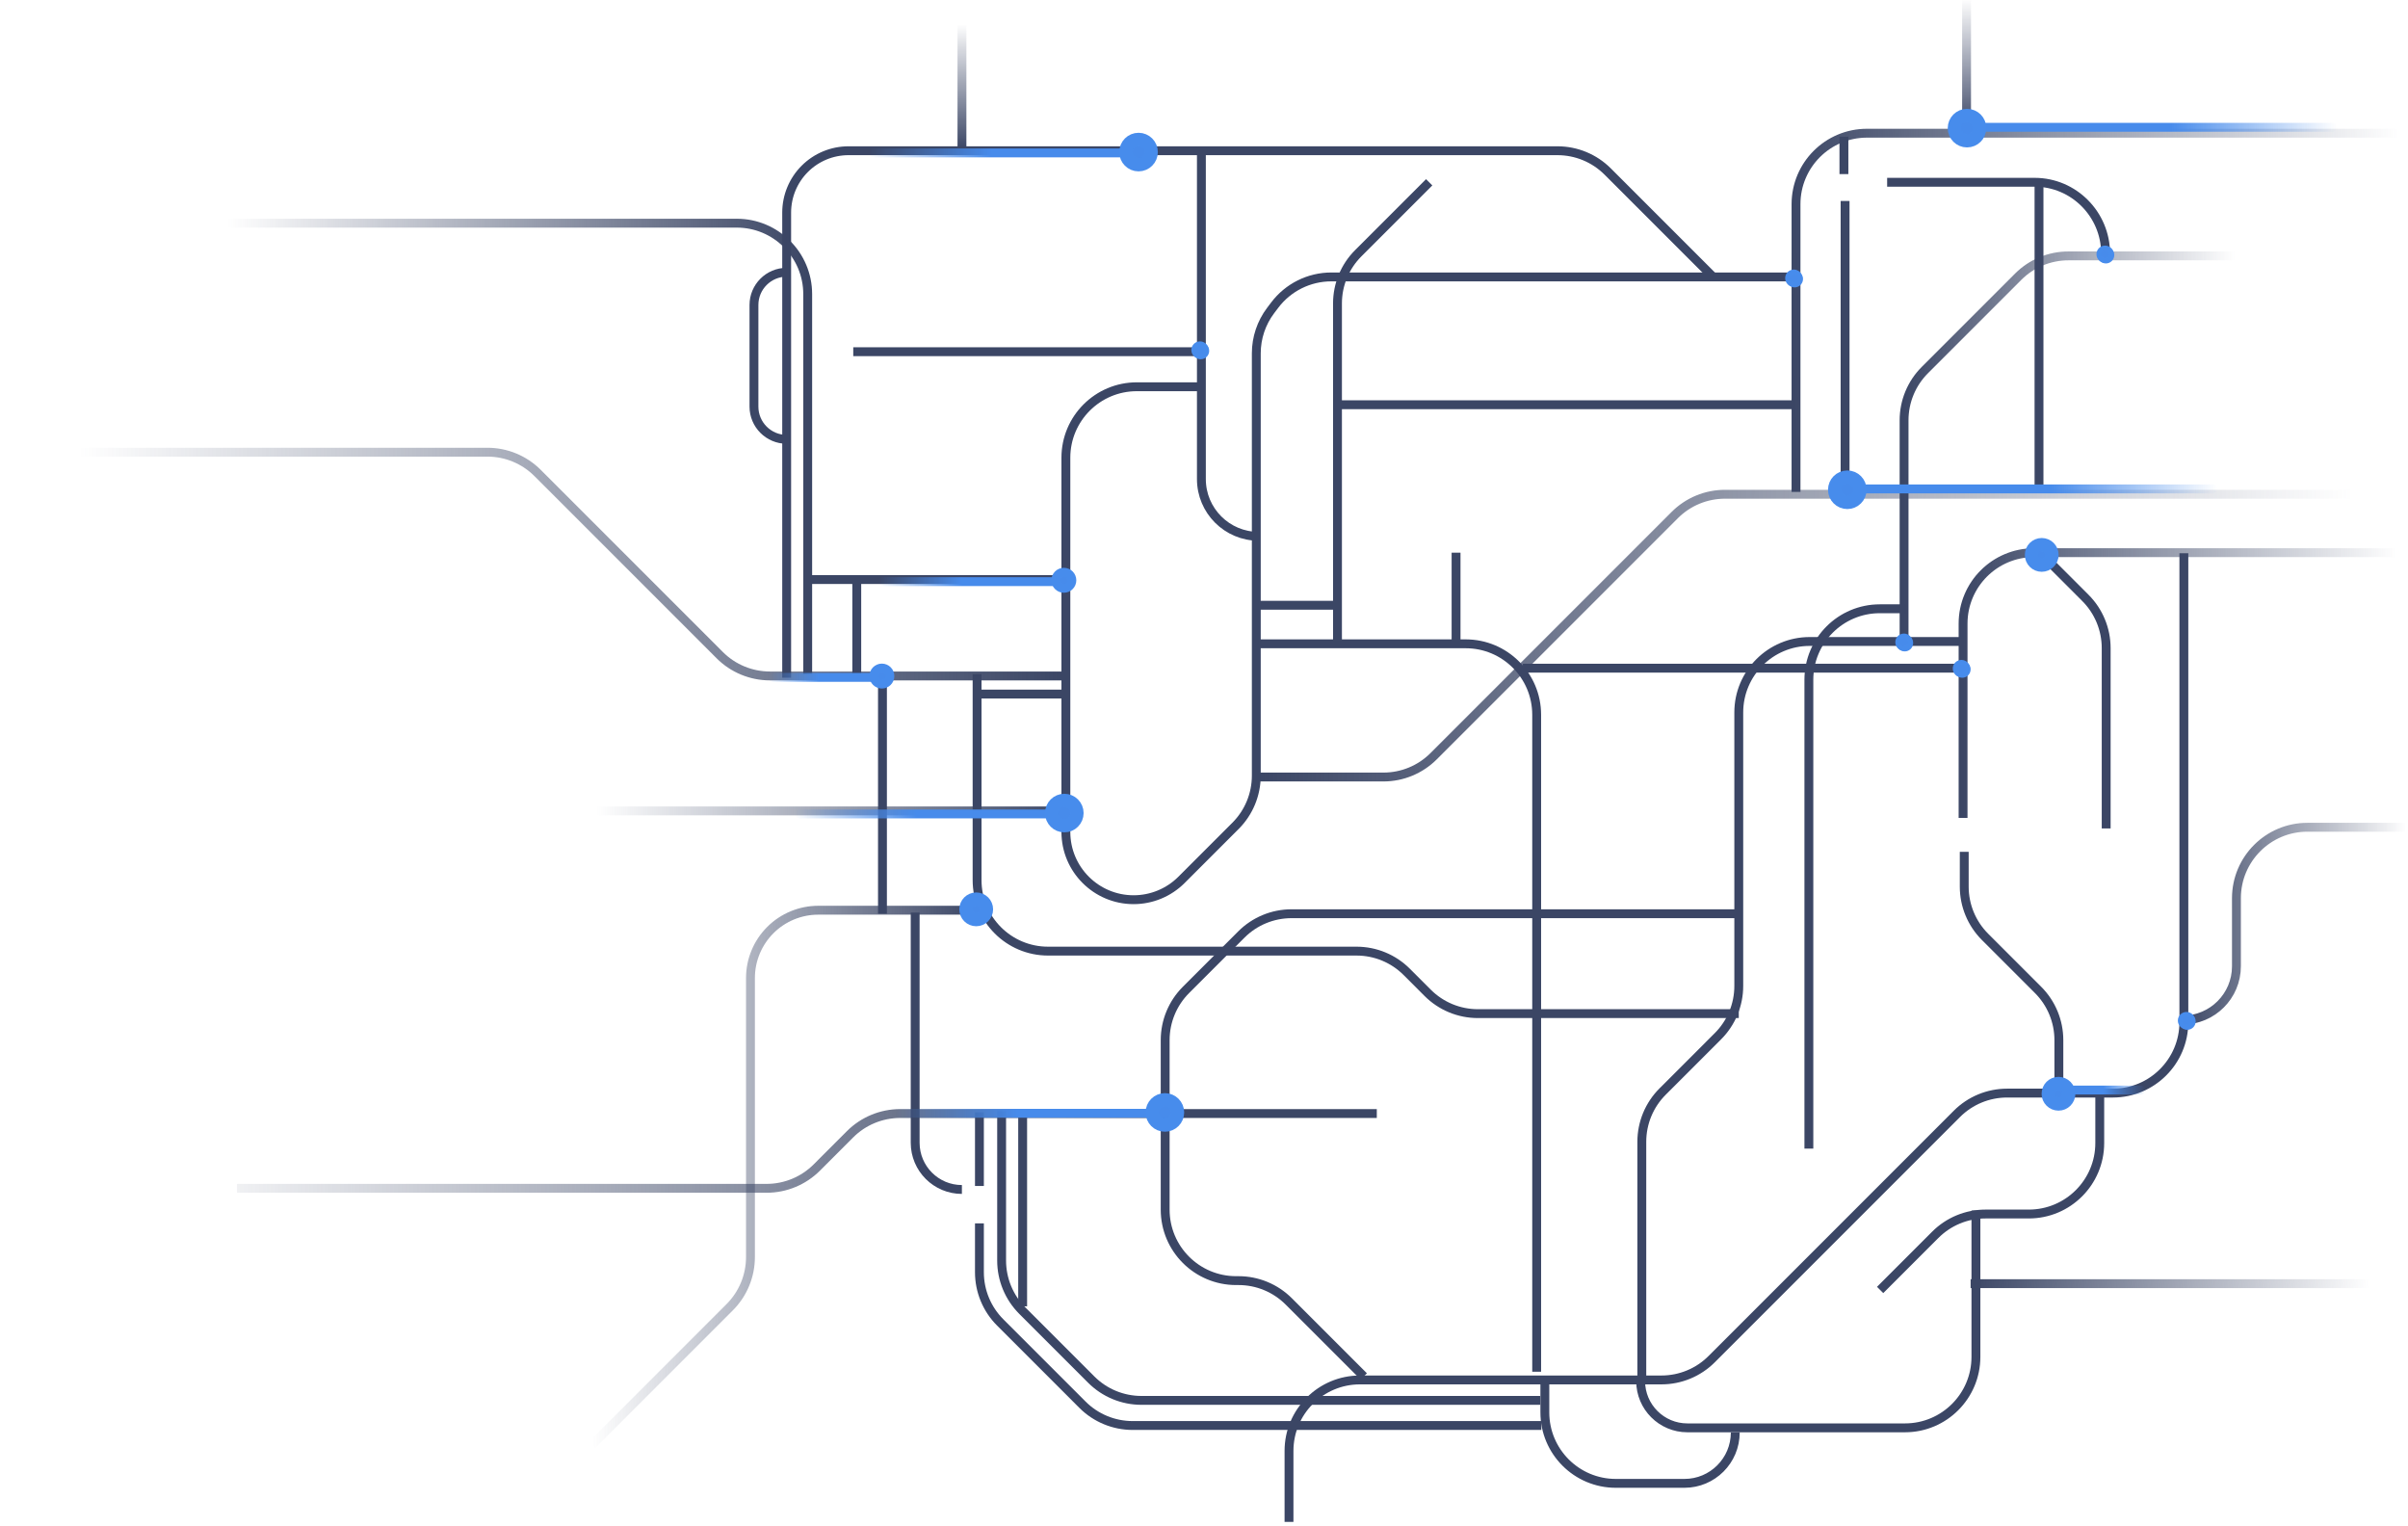 <svg width="543" height="344" viewBox="0 0 543 344" fill="none" xmlns="http://www.w3.org/2000/svg">
<path d="M460.32 124.867L470.254 134.801C473.254 137.802 474.94 141.872 474.94 146.115V186.774" stroke="#3B4665" stroke-width="2"/>
<path d="M283.293 136.458H301.733" stroke="#3B4665" stroke-width="2"/>
<path d="M206.37 205.741V257.637C206.37 263.457 211.088 268.174 216.908 268.174V268.174" stroke="#3B4665" stroke-width="2"/>
<path d="M220.859 250.788V267.384" stroke="#3B4665" stroke-width="2"/>
<path d="M220.859 275.814V286.837C220.859 291.08 222.545 295.15 225.546 298.15L244.097 316.702C247.097 319.702 251.167 321.388 255.411 321.388H347.57" stroke="#3B4665" stroke-width="2"/>
<path d="M225.865 250.524V284.202C225.865 288.446 227.55 292.515 230.551 295.516L246.073 311.038C249.073 314.038 253.143 315.724 257.386 315.724H347.307" stroke="#3B4665" stroke-width="2"/>
<path d="M230.606 250.524V294.518" stroke="#3B4665" stroke-width="2"/>
<path d="M492.458 124.727V230.442C492.458 239.278 485.295 246.442 476.458 246.442H452.59C448.346 246.442 444.277 248.127 441.276 251.128L385.976 306.428C382.976 309.429 378.906 311.114 374.662 311.114H306.669C297.832 311.114 290.669 318.278 290.669 327.114V343.121" stroke="#3B4665" stroke-width="2"/>
<path d="M53.454 267.911H172.873C177.116 267.911 181.186 266.225 184.187 263.225L191.674 255.738C194.674 252.737 198.744 251.051 202.987 251.051H310.466" stroke="url(#paint0_linear_16_1747)" stroke-width="2"/>
<path d="M391.827 206.004H291.237C286.994 206.004 282.924 207.69 279.924 210.691L267.431 223.183C264.431 226.184 262.745 230.253 262.745 234.497V247.363" stroke="#3B4665" stroke-width="2"/>
<path d="M262.745 253.949V272.722C262.745 281.559 269.909 288.722 278.745 288.722H279.3C283.543 288.722 287.613 290.408 290.613 293.409L307.529 310.324" stroke="#3B4665" stroke-width="2"/>
<path d="M220.859 205.214H184.517C180.462 205.214 176.572 206.825 173.705 209.693V209.693C170.838 212.56 169.227 216.449 169.227 220.504V283.412C169.227 287.656 167.541 291.725 164.54 294.726L133.531 325.735" stroke="url(#paint1_linear_16_1747)" stroke-width="2"/>
<path d="M193.199 130.926V152.264" stroke="#3B4665" stroke-width="2"/>
<path d="M198.994 152.791V206.004" stroke="#3B4665" stroke-width="2"/>
<path d="M219.806 156.479H240.617" stroke="#3B4665" stroke-width="2"/>
<path d="M134.445 182.822H240.353" stroke="url(#paint2_linear_16_1747)" stroke-width="2"/>
<path d="M220.332 152.001V198.435C220.332 207.271 227.496 214.435 236.332 214.435H305.906C310.15 214.435 314.22 216.12 317.22 219.121L321.941 223.842C324.942 226.842 329.012 228.528 333.255 228.528H392.091" stroke="#3B4665" stroke-width="2"/>
<path d="M271.438 87.196H256.353C247.517 87.196 240.353 94.36 240.353 103.196V187.569C240.353 196.005 247.192 202.843 255.628 202.843V202.843C259.679 202.843 263.564 201.234 266.429 198.369L278.607 186.191C281.607 183.191 283.293 179.121 283.293 174.878V79.653C283.293 76.172 284.428 72.785 286.527 70.008L287.448 68.788C290.472 64.786 295.198 62.434 300.214 62.434H403.945" stroke="#3B4665" stroke-width="2"/>
<path d="M192.409 79.293H270.648" stroke="#3B4665" stroke-width="2"/>
<path d="M322.281 41.096L306.288 57.089C303.287 60.09 301.601 64.159 301.601 68.403V145.415" stroke="#3B4665" stroke-width="2"/>
<path d="M216.918 5.663V33.587" stroke="url(#paint3_linear_16_1747)" stroke-width="2"/>
<path d="M182.398 130.663H239.826" stroke="#3B4665" stroke-width="2"/>
<path d="M177.393 61.38V61.38C173.319 61.38 170.017 64.682 170.017 68.756V91.675C170.017 95.748 173.319 99.051 177.393 99.051V99.051" stroke="#3B4665" stroke-width="2"/>
<path d="M177.393 152.791V47.924C177.393 44.227 178.862 40.681 181.476 38.066V38.066C184.091 35.452 187.637 33.983 191.334 33.983H351.217C355.46 33.983 359.53 35.669 362.531 38.669L386.163 62.302" stroke="#3B4665" stroke-width="2"/>
<path d="M0 101.948H109.913C114.156 101.948 118.226 103.634 121.226 106.635L162.301 147.709C165.302 150.71 169.371 152.396 173.615 152.396H239.563" stroke="url(#paint4_linear_16_1747)" stroke-width="2"/>
<path d="M42.115 50.316H166.135C174.971 50.316 182.135 57.479 182.135 66.316V152.001" stroke="url(#paint5_linear_16_1747)" stroke-width="2"/>
<path d="M270.911 34.246V108.007C270.911 115.136 276.691 120.915 283.82 120.915V120.915" stroke="#3B4665" stroke-width="2"/>
<path d="M283.029 145.151H330.517C339.353 145.151 346.517 152.315 346.517 161.151V309.27" stroke="#3B4665" stroke-width="2"/>
<path d="M283.82 175.183H311.965C316.209 175.183 320.278 173.497 323.279 170.497L377.657 116.118C380.658 113.118 384.727 111.432 388.971 111.432H534.001" stroke="url(#paint6_linear_16_1747)" stroke-width="2"/>
<path d="M542.64 30.031H420.999C412.162 30.031 404.999 37.195 404.999 46.031V110.905" stroke="url(#paint7_linear_16_1747)" stroke-width="2"/>
<path d="M415.8 30.822V39.252" stroke="#3B4665" stroke-width="2"/>
<path d="M416.063 45.31V111.696" stroke="#3B4665" stroke-width="2"/>
<path d="M404.956 91.25L301.827 91.25" stroke="#3B4665" stroke-width="2"/>
<path d="M328.34 144.888V124.604" stroke="#3B4665" stroke-width="2"/>
<path d="M540.211 124.604H458.67C449.833 124.604 442.67 131.767 442.67 140.604V184.403" stroke="url(#paint8_linear_16_1747)" stroke-width="2"/>
<path d="M542.37 186.51H520.313C511.476 186.51 504.313 193.674 504.313 202.51V217.859C504.313 224.551 498.887 229.977 492.195 229.977V229.977" stroke="url(#paint9_linear_16_1747)" stroke-width="2"/>
<path d="M442.933 192.042V199.904C442.933 204.147 444.619 208.217 447.619 211.218L459.585 223.183C462.585 226.184 464.271 230.253 464.271 234.497V246.31" stroke="#3B4665" stroke-width="2"/>
<path d="M442.67 144.625H408.091C399.254 144.625 392.091 151.788 392.091 160.625V222.296C392.091 226.539 390.405 230.609 387.404 233.609L374.912 246.102C371.911 249.102 370.226 253.172 370.226 257.415V310.851" stroke="#3B4665" stroke-width="2"/>
<path d="M504.313 57.692H466.42C462.177 57.692 458.107 59.378 455.107 62.378L434.053 83.432C431.052 86.433 429.366 90.502 429.366 94.746V144.098" stroke="url(#paint10_linear_16_1747)" stroke-width="2"/>
<path d="M429.762 137.249H423.897C415.06 137.249 407.897 144.412 407.897 153.249V258.954" stroke="#3B4665" stroke-width="2"/>
<path d="M343.402 150.644L442.751 150.644" stroke="#3B4665" stroke-width="2"/>
<path d="M425.547 41.096H458.809C467.645 41.096 474.809 48.328 474.809 57.165V57.165" stroke="#3B4665" stroke-width="2"/>
<path d="M459.793 41.623V110.905" stroke="#3B4665" stroke-width="2"/>
<path d="M443.46 0V29.505" stroke="url(#paint11_linear_16_1747)" stroke-width="2"/>
<path d="M369.962 311.378V311.378C369.962 317.197 374.68 321.915 380.499 321.915H429.567C438.404 321.915 445.567 314.752 445.567 305.915V272.917" stroke="#3B4665" stroke-width="2"/>
<path d="M423.966 290.83L436.403 278.393C439.403 275.392 443.473 273.707 447.716 273.707H457.491C466.328 273.707 473.491 266.543 473.491 257.707V247.363" stroke="#3B4665" stroke-width="2"/>
<path d="M391.3 322.968V322.968C391.3 329.299 386.168 334.43 379.838 334.43H364.361C355.524 334.43 348.361 327.267 348.361 318.43V311.641" stroke="#3B4665" stroke-width="2"/>
<path d="M444.371 289.408H534.002" stroke="url(#paint12_linear_16_1747)" stroke-width="2"/>
<line x1="256.012" y1="34.477" x2="196.998" y2="34.477" stroke="url(#paint13_linear_16_1747)" stroke-width="2" stroke-linecap="round"/>
<g filter="url(#filter0_f_16_1747)">
<circle cx="256.472" cy="34.016" r="2.7" fill="#488CEC"/>
</g>
<g filter="url(#filter1_f_16_1747)">
<circle cx="256.742" cy="34.286" r="1.35" fill="#478BEB"/>
<circle cx="256.742" cy="34.286" r="2.85" stroke="#478CEC" stroke-width="3"/>
</g>
<line x1="239.273" y1="183.5" x2="180.26" y2="183.5" stroke="url(#paint14_linear_16_1747)" stroke-width="2" stroke-linecap="round"/>
<g filter="url(#filter2_f_16_1747)">
<circle cx="239.734" cy="183.04" r="2.7" fill="#488CEC"/>
</g>
<g filter="url(#filter3_f_16_1747)">
<circle cx="240.003" cy="183.31" r="1.35" fill="#478BEB"/>
<circle cx="240.003" cy="183.31" r="2.85" stroke="#478CEC" stroke-width="3"/>
</g>
<line x1="261.951" y1="250.993" x2="202.938" y2="250.993" stroke="url(#paint15_linear_16_1747)" stroke-width="2" stroke-linecap="round"/>
<g filter="url(#filter4_f_16_1747)">
<circle cx="262.411" cy="250.533" r="2.7" fill="#488CEC"/>
</g>
<g filter="url(#filter5_f_16_1747)">
<circle cx="262.681" cy="250.802" r="1.35" fill="#478BEB"/>
<circle cx="262.681" cy="250.802" r="2.85" stroke="#478CEC" stroke-width="3"/>
</g>
<line x1="197.698" y1="152.723" x2="174.321" y2="152.723" stroke="url(#paint16_linear_16_1747)" stroke-width="2" stroke-linecap="round"/>
<g filter="url(#filter6_f_16_1747)">
<circle cx="198.698" cy="152.263" r="1.62" fill="#488CEC"/>
</g>
<g filter="url(#filter7_f_16_1747)">
<circle cx="198.86" cy="152.425" r="0.81" fill="#478BEB"/>
<circle cx="198.86" cy="152.425" r="1.81" stroke="#478CEC" stroke-width="2"/>
</g>
<line x1="238.733" y1="131.126" x2="199.158" y2="131.126" stroke="url(#paint17_linear_16_1747)" stroke-width="2" stroke-linecap="round"/>
<g filter="url(#filter8_f_16_1747)">
<circle cx="239.733" cy="130.666" r="1.62" fill="#488CEC"/>
</g>
<g filter="url(#filter9_f_16_1747)">
<circle cx="239.896" cy="130.827" r="0.81" fill="#478BEB"/>
<circle cx="239.896" cy="130.827" r="1.81" stroke="#478CEC" stroke-width="2"/>
</g>
<line x1="417.294" y1="110.228" x2="498.985" y2="110.228" stroke="url(#paint18_linear_16_1747)" stroke-width="2" stroke-linecap="round"/>
<g filter="url(#filter10_f_16_1747)">
<circle cx="416.834" cy="110.688" r="2.7" transform="rotate(-180 416.834 110.688)" fill="#488CEC"/>
</g>
<g filter="url(#filter11_f_16_1747)">
<circle cx="416.564" cy="110.418" r="1.35" transform="rotate(-180 416.564 110.418)" fill="#478BEB"/>
<circle cx="416.564" cy="110.418" r="2.85" transform="rotate(-180 416.564 110.418)" stroke="#478CEC" stroke-width="3"/>
</g>
<line x1="444.291" y1="28.697" x2="525.982" y2="28.697" stroke="url(#paint19_linear_16_1747)" stroke-width="2" stroke-linecap="round"/>
<g filter="url(#filter12_f_16_1747)">
<circle cx="443.831" cy="29.157" r="2.7" transform="rotate(-180 443.831 29.157)" fill="#488CEC"/>
</g>
<g filter="url(#filter13_f_16_1747)">
<circle cx="443.561" cy="28.887" r="1.35" transform="rotate(-180 443.561 28.887)" fill="#478BEB"/>
<circle cx="443.561" cy="28.887" r="2.85" transform="rotate(-180 443.561 28.887)" stroke="#478CEC" stroke-width="3"/>
</g>
<line x1="463.729" y1="245.753" x2="482.787" y2="245.753" stroke="url(#paint20_linear_16_1747)" stroke-width="2" stroke-linecap="round"/>
<g filter="url(#filter14_f_16_1747)">
<circle cx="464.349" cy="246.753" r="1.62" transform="rotate(-180 464.349 246.753)" fill="#488CEC"/>
</g>
<g filter="url(#filter15_f_16_1747)">
<circle cx="464.187" cy="246.591" r="0.81" transform="rotate(-180 464.187 246.591)" fill="#478BEB"/>
<circle cx="464.187" cy="246.591" r="2.31" transform="rotate(-180 464.187 246.591)" stroke="#478CEC" stroke-width="3"/>
</g>
<g filter="url(#filter16_f_16_1747)">
<circle cx="460.569" cy="125.266" r="1.62" transform="rotate(-180 460.569 125.266)" fill="#488CEC"/>
</g>
<g filter="url(#filter17_f_16_1747)">
<circle cx="460.407" cy="125.104" r="0.81" transform="rotate(-180 460.407 125.104)" fill="#478BEB"/>
<circle cx="460.407" cy="125.104" r="2.31" transform="rotate(-180 460.407 125.104)" stroke="#478CEC" stroke-width="3"/>
</g>
<g filter="url(#filter18_f_16_1747)">
<circle cx="220.296" cy="205.178" r="1.62" transform="rotate(-180 220.296 205.178)" fill="#488CEC"/>
</g>
<g filter="url(#filter19_f_16_1747)">
<circle cx="220.133" cy="205.016" r="0.81" transform="rotate(-180 220.133 205.016)" fill="#478BEB"/>
<circle cx="220.133" cy="205.016" r="2.31" transform="rotate(-180 220.133 205.016)" stroke="#478CEC" stroke-width="3"/>
</g>
<g filter="url(#filter20_f_16_1747)">
<circle cx="493.236" cy="230.285" r="1.89" transform="rotate(-180 493.236 230.285)" fill="#488CEC"/>
</g>
<g filter="url(#filter21_f_16_1747)">
<circle cx="493.046" cy="230.096" r="0.945" transform="rotate(-180 493.046 230.096)" fill="#478BEB"/>
<circle cx="493.046" cy="230.096" r="1.445" transform="rotate(-180 493.046 230.096)" stroke="#478CEC"/>
</g>
<g filter="url(#filter22_f_16_1747)">
<circle cx="429.523" cy="144.974" r="1.89" transform="rotate(-180 429.523 144.974)" fill="#488CEC"/>
</g>
<g filter="url(#filter23_f_16_1747)">
<circle cx="429.333" cy="144.785" r="0.945" transform="rotate(-180 429.333 144.785)" fill="#478BEB"/>
<circle cx="429.333" cy="144.785" r="1.445" transform="rotate(-180 429.333 144.785)" stroke="#478CEC"/>
</g>
<g filter="url(#filter24_f_16_1747)">
<circle cx="404.685" cy="62.903" r="1.89" transform="rotate(-180 404.685 62.903)" fill="#488CEC"/>
</g>
<g filter="url(#filter25_f_16_1747)">
<circle cx="404.496" cy="62.714" r="0.945" transform="rotate(-180 404.496 62.714)" fill="#478BEB"/>
<circle cx="404.496" cy="62.714" r="1.445" transform="rotate(-180 404.496 62.714)" stroke="#478CEC"/>
</g>
<g filter="url(#filter26_f_16_1747)">
<circle cx="270.78" cy="79.101" r="1.89" transform="rotate(-180 270.78 79.101)" fill="#488CEC"/>
</g>
<g filter="url(#filter27_f_16_1747)">
<circle cx="270.591" cy="78.912" r="0.945" transform="rotate(-180 270.591 78.912)" fill="#478BEB"/>
<circle cx="270.591" cy="78.912" r="1.445" transform="rotate(-180 270.591 78.912)" stroke="#478CEC"/>
</g>
<g filter="url(#filter28_f_16_1747)">
<circle cx="474.878" cy="57.504" r="1.89" transform="rotate(-180 474.878 57.504)" fill="#488CEC"/>
</g>
<g filter="url(#filter29_f_16_1747)">
<circle cx="474.688" cy="57.315" r="0.945" transform="rotate(-180 474.688 57.315)" fill="#478BEB"/>
<circle cx="474.688" cy="57.315" r="1.445" transform="rotate(-180 474.688 57.315)" stroke="#478CEC"/>
</g>
<g filter="url(#filter30_f_16_1747)">
<circle cx="442.481" cy="150.913" r="1.89" transform="rotate(-180 442.481 150.913)" fill="#488CEC"/>
</g>
<g filter="url(#filter31_f_16_1747)">
<circle cx="442.292" cy="150.725" r="0.945" transform="rotate(-180 442.292 150.725)" fill="#478BEB"/>
<circle cx="442.292" cy="150.725" r="1.445" transform="rotate(-180 442.292 150.725)" stroke="#478CEC"/>
</g>
<defs>
<filter id="filter0_f_16_1747" x="244.772" y="22.316" width="23.399" height="23.399" filterUnits="userSpaceOnUse" color-interpolation-filters="sRGB">
<feFlood flood-opacity="0" result="BackgroundImageFix"/>
<feBlend mode="normal" in="SourceGraphic" in2="BackgroundImageFix" result="shape"/>
<feGaussianBlur stdDeviation="4.5" result="effect1_foregroundBlur_16_1747"/>
</filter>
<filter id="filter1_f_16_1747" x="251.392" y="28.936" width="10.7" height="10.7" filterUnits="userSpaceOnUse" color-interpolation-filters="sRGB">
<feFlood flood-opacity="0" result="BackgroundImageFix"/>
<feBlend mode="normal" in="SourceGraphic" in2="BackgroundImageFix" result="shape"/>
<feGaussianBlur stdDeviation="0.5" result="effect1_foregroundBlur_16_1747"/>
</filter>
<filter id="filter2_f_16_1747" x="228.034" y="171.34" width="23.399" height="23.399" filterUnits="userSpaceOnUse" color-interpolation-filters="sRGB">
<feFlood flood-opacity="0" result="BackgroundImageFix"/>
<feBlend mode="normal" in="SourceGraphic" in2="BackgroundImageFix" result="shape"/>
<feGaussianBlur stdDeviation="4.5" result="effect1_foregroundBlur_16_1747"/>
</filter>
<filter id="filter3_f_16_1747" x="234.654" y="177.96" width="10.7" height="10.7" filterUnits="userSpaceOnUse" color-interpolation-filters="sRGB">
<feFlood flood-opacity="0" result="BackgroundImageFix"/>
<feBlend mode="normal" in="SourceGraphic" in2="BackgroundImageFix" result="shape"/>
<feGaussianBlur stdDeviation="0.5" result="effect1_foregroundBlur_16_1747"/>
</filter>
<filter id="filter4_f_16_1747" x="250.711" y="238.833" width="23.399" height="23.399" filterUnits="userSpaceOnUse" color-interpolation-filters="sRGB">
<feFlood flood-opacity="0" result="BackgroundImageFix"/>
<feBlend mode="normal" in="SourceGraphic" in2="BackgroundImageFix" result="shape"/>
<feGaussianBlur stdDeviation="4.5" result="effect1_foregroundBlur_16_1747"/>
</filter>
<filter id="filter5_f_16_1747" x="257.331" y="245.453" width="10.7" height="10.7" filterUnits="userSpaceOnUse" color-interpolation-filters="sRGB">
<feFlood flood-opacity="0" result="BackgroundImageFix"/>
<feBlend mode="normal" in="SourceGraphic" in2="BackgroundImageFix" result="shape"/>
<feGaussianBlur stdDeviation="0.5" result="effect1_foregroundBlur_16_1747"/>
</filter>
<filter id="filter6_f_16_1747" x="188.078" y="141.644" width="21.24" height="21.24" filterUnits="userSpaceOnUse" color-interpolation-filters="sRGB">
<feFlood flood-opacity="0" result="BackgroundImageFix"/>
<feBlend mode="normal" in="SourceGraphic" in2="BackgroundImageFix" result="shape"/>
<feGaussianBlur stdDeviation="4.5" result="effect1_foregroundBlur_16_1747"/>
</filter>
<filter id="filter7_f_16_1747" x="195.05" y="148.615" width="7.62" height="7.62" filterUnits="userSpaceOnUse" color-interpolation-filters="sRGB">
<feFlood flood-opacity="0" result="BackgroundImageFix"/>
<feBlend mode="normal" in="SourceGraphic" in2="BackgroundImageFix" result="shape"/>
<feGaussianBlur stdDeviation="0.5" result="effect1_foregroundBlur_16_1747"/>
</filter>
<filter id="filter8_f_16_1747" x="229.114" y="120.046" width="21.24" height="21.24" filterUnits="userSpaceOnUse" color-interpolation-filters="sRGB">
<feFlood flood-opacity="0" result="BackgroundImageFix"/>
<feBlend mode="normal" in="SourceGraphic" in2="BackgroundImageFix" result="shape"/>
<feGaussianBlur stdDeviation="4.5" result="effect1_foregroundBlur_16_1747"/>
</filter>
<filter id="filter9_f_16_1747" x="236.086" y="127.018" width="7.62" height="7.62" filterUnits="userSpaceOnUse" color-interpolation-filters="sRGB">
<feFlood flood-opacity="0" result="BackgroundImageFix"/>
<feBlend mode="normal" in="SourceGraphic" in2="BackgroundImageFix" result="shape"/>
<feGaussianBlur stdDeviation="0.5" result="effect1_foregroundBlur_16_1747"/>
</filter>
<filter id="filter10_f_16_1747" x="405.134" y="98.988" width="23.399" height="23.399" filterUnits="userSpaceOnUse" color-interpolation-filters="sRGB">
<feFlood flood-opacity="0" result="BackgroundImageFix"/>
<feBlend mode="normal" in="SourceGraphic" in2="BackgroundImageFix" result="shape"/>
<feGaussianBlur stdDeviation="4.5" result="effect1_foregroundBlur_16_1747"/>
</filter>
<filter id="filter11_f_16_1747" x="411.214" y="105.068" width="10.7" height="10.7" filterUnits="userSpaceOnUse" color-interpolation-filters="sRGB">
<feFlood flood-opacity="0" result="BackgroundImageFix"/>
<feBlend mode="normal" in="SourceGraphic" in2="BackgroundImageFix" result="shape"/>
<feGaussianBlur stdDeviation="0.5" result="effect1_foregroundBlur_16_1747"/>
</filter>
<filter id="filter12_f_16_1747" x="432.131" y="17.457" width="23.399" height="23.399" filterUnits="userSpaceOnUse" color-interpolation-filters="sRGB">
<feFlood flood-opacity="0" result="BackgroundImageFix"/>
<feBlend mode="normal" in="SourceGraphic" in2="BackgroundImageFix" result="shape"/>
<feGaussianBlur stdDeviation="4.5" result="effect1_foregroundBlur_16_1747"/>
</filter>
<filter id="filter13_f_16_1747" x="438.211" y="23.537" width="10.7" height="10.7" filterUnits="userSpaceOnUse" color-interpolation-filters="sRGB">
<feFlood flood-opacity="0" result="BackgroundImageFix"/>
<feBlend mode="normal" in="SourceGraphic" in2="BackgroundImageFix" result="shape"/>
<feGaussianBlur stdDeviation="0.5" result="effect1_foregroundBlur_16_1747"/>
</filter>
<filter id="filter14_f_16_1747" x="453.729" y="236.133" width="21.24" height="21.24" filterUnits="userSpaceOnUse" color-interpolation-filters="sRGB">
<feFlood flood-opacity="0" result="BackgroundImageFix"/>
<feBlend mode="normal" in="SourceGraphic" in2="BackgroundImageFix" result="shape"/>
<feGaussianBlur stdDeviation="4.5" result="effect1_foregroundBlur_16_1747"/>
</filter>
<filter id="filter15_f_16_1747" x="459.377" y="241.781" width="9.62" height="9.62" filterUnits="userSpaceOnUse" color-interpolation-filters="sRGB">
<feFlood flood-opacity="0" result="BackgroundImageFix"/>
<feBlend mode="normal" in="SourceGraphic" in2="BackgroundImageFix" result="shape"/>
<feGaussianBlur stdDeviation="0.5" result="effect1_foregroundBlur_16_1747"/>
</filter>
<filter id="filter16_f_16_1747" x="449.95" y="114.646" width="21.24" height="21.24" filterUnits="userSpaceOnUse" color-interpolation-filters="sRGB">
<feFlood flood-opacity="0" result="BackgroundImageFix"/>
<feBlend mode="normal" in="SourceGraphic" in2="BackgroundImageFix" result="shape"/>
<feGaussianBlur stdDeviation="4.5" result="effect1_foregroundBlur_16_1747"/>
</filter>
<filter id="filter17_f_16_1747" x="455.597" y="120.294" width="9.62" height="9.62" filterUnits="userSpaceOnUse" color-interpolation-filters="sRGB">
<feFlood flood-opacity="0" result="BackgroundImageFix"/>
<feBlend mode="normal" in="SourceGraphic" in2="BackgroundImageFix" result="shape"/>
<feGaussianBlur stdDeviation="0.5" result="effect1_foregroundBlur_16_1747"/>
</filter>
<filter id="filter18_f_16_1747" x="209.676" y="194.558" width="21.24" height="21.24" filterUnits="userSpaceOnUse" color-interpolation-filters="sRGB">
<feFlood flood-opacity="0" result="BackgroundImageFix"/>
<feBlend mode="normal" in="SourceGraphic" in2="BackgroundImageFix" result="shape"/>
<feGaussianBlur stdDeviation="4.5" result="effect1_foregroundBlur_16_1747"/>
</filter>
<filter id="filter19_f_16_1747" x="215.323" y="200.206" width="9.62" height="9.62" filterUnits="userSpaceOnUse" color-interpolation-filters="sRGB">
<feFlood flood-opacity="0" result="BackgroundImageFix"/>
<feBlend mode="normal" in="SourceGraphic" in2="BackgroundImageFix" result="shape"/>
<feGaussianBlur stdDeviation="0.5" result="effect1_foregroundBlur_16_1747"/>
</filter>
<filter id="filter20_f_16_1747" x="482.346" y="219.395" width="21.779" height="21.78" filterUnits="userSpaceOnUse" color-interpolation-filters="sRGB">
<feFlood flood-opacity="0" result="BackgroundImageFix"/>
<feBlend mode="normal" in="SourceGraphic" in2="BackgroundImageFix" result="shape"/>
<feGaussianBlur stdDeviation="4.5" result="effect1_foregroundBlur_16_1747"/>
</filter>
<filter id="filter21_f_16_1747" x="490.101" y="227.151" width="5.89" height="5.89" filterUnits="userSpaceOnUse" color-interpolation-filters="sRGB">
<feFlood flood-opacity="0" result="BackgroundImageFix"/>
<feBlend mode="normal" in="SourceGraphic" in2="BackgroundImageFix" result="shape"/>
<feGaussianBlur stdDeviation="0.5" result="effect1_foregroundBlur_16_1747"/>
</filter>
<filter id="filter22_f_16_1747" x="418.633" y="134.084" width="21.779" height="21.78" filterUnits="userSpaceOnUse" color-interpolation-filters="sRGB">
<feFlood flood-opacity="0" result="BackgroundImageFix"/>
<feBlend mode="normal" in="SourceGraphic" in2="BackgroundImageFix" result="shape"/>
<feGaussianBlur stdDeviation="4.5" result="effect1_foregroundBlur_16_1747"/>
</filter>
<filter id="filter23_f_16_1747" x="426.388" y="141.84" width="5.89" height="5.89" filterUnits="userSpaceOnUse" color-interpolation-filters="sRGB">
<feFlood flood-opacity="0" result="BackgroundImageFix"/>
<feBlend mode="normal" in="SourceGraphic" in2="BackgroundImageFix" result="shape"/>
<feGaussianBlur stdDeviation="0.5" result="effect1_foregroundBlur_16_1747"/>
</filter>
<filter id="filter24_f_16_1747" x="393.796" y="52.013" width="21.779" height="21.78" filterUnits="userSpaceOnUse" color-interpolation-filters="sRGB">
<feFlood flood-opacity="0" result="BackgroundImageFix"/>
<feBlend mode="normal" in="SourceGraphic" in2="BackgroundImageFix" result="shape"/>
<feGaussianBlur stdDeviation="4.5" result="effect1_foregroundBlur_16_1747"/>
</filter>
<filter id="filter25_f_16_1747" x="401.551" y="59.77" width="5.89" height="5.89" filterUnits="userSpaceOnUse" color-interpolation-filters="sRGB">
<feFlood flood-opacity="0" result="BackgroundImageFix"/>
<feBlend mode="normal" in="SourceGraphic" in2="BackgroundImageFix" result="shape"/>
<feGaussianBlur stdDeviation="0.5" result="effect1_foregroundBlur_16_1747"/>
</filter>
<filter id="filter26_f_16_1747" x="259.89" y="68.211" width="21.78" height="21.78" filterUnits="userSpaceOnUse" color-interpolation-filters="sRGB">
<feFlood flood-opacity="0" result="BackgroundImageFix"/>
<feBlend mode="normal" in="SourceGraphic" in2="BackgroundImageFix" result="shape"/>
<feGaussianBlur stdDeviation="4.5" result="effect1_foregroundBlur_16_1747"/>
</filter>
<filter id="filter27_f_16_1747" x="267.646" y="75.968" width="5.89" height="5.89" filterUnits="userSpaceOnUse" color-interpolation-filters="sRGB">
<feFlood flood-opacity="0" result="BackgroundImageFix"/>
<feBlend mode="normal" in="SourceGraphic" in2="BackgroundImageFix" result="shape"/>
<feGaussianBlur stdDeviation="0.5" result="effect1_foregroundBlur_16_1747"/>
</filter>
<filter id="filter28_f_16_1747" x="463.988" y="46.614" width="21.779" height="21.78" filterUnits="userSpaceOnUse" color-interpolation-filters="sRGB">
<feFlood flood-opacity="0" result="BackgroundImageFix"/>
<feBlend mode="normal" in="SourceGraphic" in2="BackgroundImageFix" result="shape"/>
<feGaussianBlur stdDeviation="4.5" result="effect1_foregroundBlur_16_1747"/>
</filter>
<filter id="filter29_f_16_1747" x="471.743" y="54.37" width="5.89" height="5.89" filterUnits="userSpaceOnUse" color-interpolation-filters="sRGB">
<feFlood flood-opacity="0" result="BackgroundImageFix"/>
<feBlend mode="normal" in="SourceGraphic" in2="BackgroundImageFix" result="shape"/>
<feGaussianBlur stdDeviation="0.5" result="effect1_foregroundBlur_16_1747"/>
</filter>
<filter id="filter30_f_16_1747" x="431.592" y="140.023" width="21.779" height="21.78" filterUnits="userSpaceOnUse" color-interpolation-filters="sRGB">
<feFlood flood-opacity="0" result="BackgroundImageFix"/>
<feBlend mode="normal" in="SourceGraphic" in2="BackgroundImageFix" result="shape"/>
<feGaussianBlur stdDeviation="4.5" result="effect1_foregroundBlur_16_1747"/>
</filter>
<filter id="filter31_f_16_1747" x="439.347" y="147.78" width="5.89" height="5.89" filterUnits="userSpaceOnUse" color-interpolation-filters="sRGB">
<feFlood flood-opacity="0" result="BackgroundImageFix"/>
<feBlend mode="normal" in="SourceGraphic" in2="BackgroundImageFix" result="shape"/>
<feGaussianBlur stdDeviation="0.5" result="effect1_foregroundBlur_16_1747"/>
</filter>
<linearGradient id="paint0_linear_16_1747" x1="36.176" y1="259.481" x2="258.267" y2="259.481" gradientUnits="userSpaceOnUse">
<stop stop-color="#3B4665" stop-opacity="0"/>
<stop offset="1" stop-color="#3B4665"/>
</linearGradient>
<linearGradient id="paint1_linear_16_1747" x1="133.531" y1="265.475" x2="220.859" y2="265.475" gradientUnits="userSpaceOnUse">
<stop stop-color="#3B4665" stop-opacity="0"/>
<stop offset="1" stop-color="#3B4665"/>
</linearGradient>
<linearGradient id="paint2_linear_16_1747" x1="134.445" y1="183.322" x2="240.353" y2="183.322" gradientUnits="userSpaceOnUse">
<stop stop-color="#3B4665" stop-opacity="0"/>
<stop offset="1" stop-color="#3B4665"/>
</linearGradient>
<linearGradient id="paint3_linear_16_1747" x1="217.174" y1="5.399" x2="217.174" y2="33.476" gradientUnits="userSpaceOnUse">
<stop stop-color="#3B4665" stop-opacity="0"/>
<stop offset="1" stop-color="#3B4665"/>
</linearGradient>
<linearGradient id="paint4_linear_16_1747" x1="17.818" y1="127.172" x2="239.563" y2="127.172" gradientUnits="userSpaceOnUse">
<stop stop-color="#3B4665" stop-opacity="0"/>
<stop offset="1" stop-color="#3B4665"/>
</linearGradient>
<linearGradient id="paint5_linear_16_1747" x1="51.294" y1="101.158" x2="182.135" y2="101.158" gradientUnits="userSpaceOnUse">
<stop stop-color="#3B4665" stop-opacity="0"/>
<stop offset="1" stop-color="#3B4665"/>
</linearGradient>
<linearGradient id="paint6_linear_16_1747" x1="530.222" y1="170.33" x2="283.763" y2="169.331" gradientUnits="userSpaceOnUse">
<stop stop-color="#3B4665" stop-opacity="0"/>
<stop offset="1" stop-color="#3B4665"/>
</linearGradient>
<linearGradient id="paint7_linear_16_1747" x1="542.64" y1="101.509" x2="404.956" y2="104.748" gradientUnits="userSpaceOnUse">
<stop stop-color="#3B4665" stop-opacity="0"/>
<stop offset="1" stop-color="#3B4665"/>
</linearGradient>
<linearGradient id="paint8_linear_16_1747" x1="540.481" y1="179.85" x2="442.643" y2="179.663" gradientUnits="userSpaceOnUse">
<stop stop-color="#3B4665" stop-opacity="0"/>
<stop offset="1" stop-color="#3B4665"/>
</linearGradient>
<linearGradient id="paint9_linear_16_1747" x1="542.509" y1="226.668" x2="492.181" y2="226.6" gradientUnits="userSpaceOnUse">
<stop stop-color="#3B4665" stop-opacity="0"/>
<stop offset="1" stop-color="#3B4665"/>
</linearGradient>
<linearGradient id="paint10_linear_16_1747" x1="504.297" y1="136.943" x2="429.332" y2="137.234" gradientUnits="userSpaceOnUse">
<stop stop-color="#3B4665" stop-opacity="0"/>
<stop offset="1" stop-color="#3B4665"/>
</linearGradient>
<linearGradient id="paint11_linear_16_1747" x1="443.717" y1="-0.278" x2="443.717" y2="29.388" gradientUnits="userSpaceOnUse">
<stop stop-color="#3B4665" stop-opacity="0"/>
<stop offset="1" stop-color="#3B4665"/>
</linearGradient>
<linearGradient id="paint12_linear_16_1747" x1="534.25" y1="290.332" x2="445.327" y2="280.994" gradientUnits="userSpaceOnUse">
<stop stop-color="#3B4665" stop-opacity="0"/>
<stop offset="1" stop-color="#3B4665"/>
</linearGradient>
<linearGradient id="paint13_linear_16_1747" x1="195.998" y1="32.977" x2="223.535" y2="32.977" gradientUnits="userSpaceOnUse">
<stop stop-color="#478BEB" stop-opacity="0"/>
<stop offset="1" stop-color="#478BEB"/>
</linearGradient>
<linearGradient id="paint14_linear_16_1747" x1="179.26" y1="182" x2="206.797" y2="182" gradientUnits="userSpaceOnUse">
<stop stop-color="#478BEB" stop-opacity="0"/>
<stop offset="1" stop-color="#478BEB"/>
</linearGradient>
<linearGradient id="paint15_linear_16_1747" x1="201.938" y1="249.493" x2="229.475" y2="249.493" gradientUnits="userSpaceOnUse">
<stop stop-color="#478BEB" stop-opacity="0"/>
<stop offset="1" stop-color="#478BEB"/>
</linearGradient>
<linearGradient id="paint16_linear_16_1747" x1="173.321" y1="151.223" x2="184.774" y2="151.223" gradientUnits="userSpaceOnUse">
<stop stop-color="#478BEB" stop-opacity="0"/>
<stop offset="1" stop-color="#478BEB"/>
</linearGradient>
<linearGradient id="paint17_linear_16_1747" x1="198.158" y1="129.626" x2="216.922" y2="129.626" gradientUnits="userSpaceOnUse">
<stop stop-color="#478BEB" stop-opacity="0"/>
<stop offset="1" stop-color="#478BEB"/>
</linearGradient>
<linearGradient id="paint18_linear_16_1747" x1="499.985" y1="111.728" x2="462.213" y2="111.728" gradientUnits="userSpaceOnUse">
<stop stop-color="#478BEB" stop-opacity="0"/>
<stop offset="1" stop-color="#478BEB"/>
</linearGradient>
<linearGradient id="paint19_linear_16_1747" x1="526.982" y1="30.197" x2="489.21" y2="30.197" gradientUnits="userSpaceOnUse">
<stop stop-color="#478BEB" stop-opacity="0"/>
<stop offset="1" stop-color="#478BEB"/>
</linearGradient>
<linearGradient id="paint20_linear_16_1747" x1="483.787" y1="247.253" x2="474.283" y2="247.253" gradientUnits="userSpaceOnUse">
<stop stop-color="#478BEB" stop-opacity="0"/>
<stop offset="1" stop-color="#478BEB"/>
</linearGradient>
</defs>
</svg>
